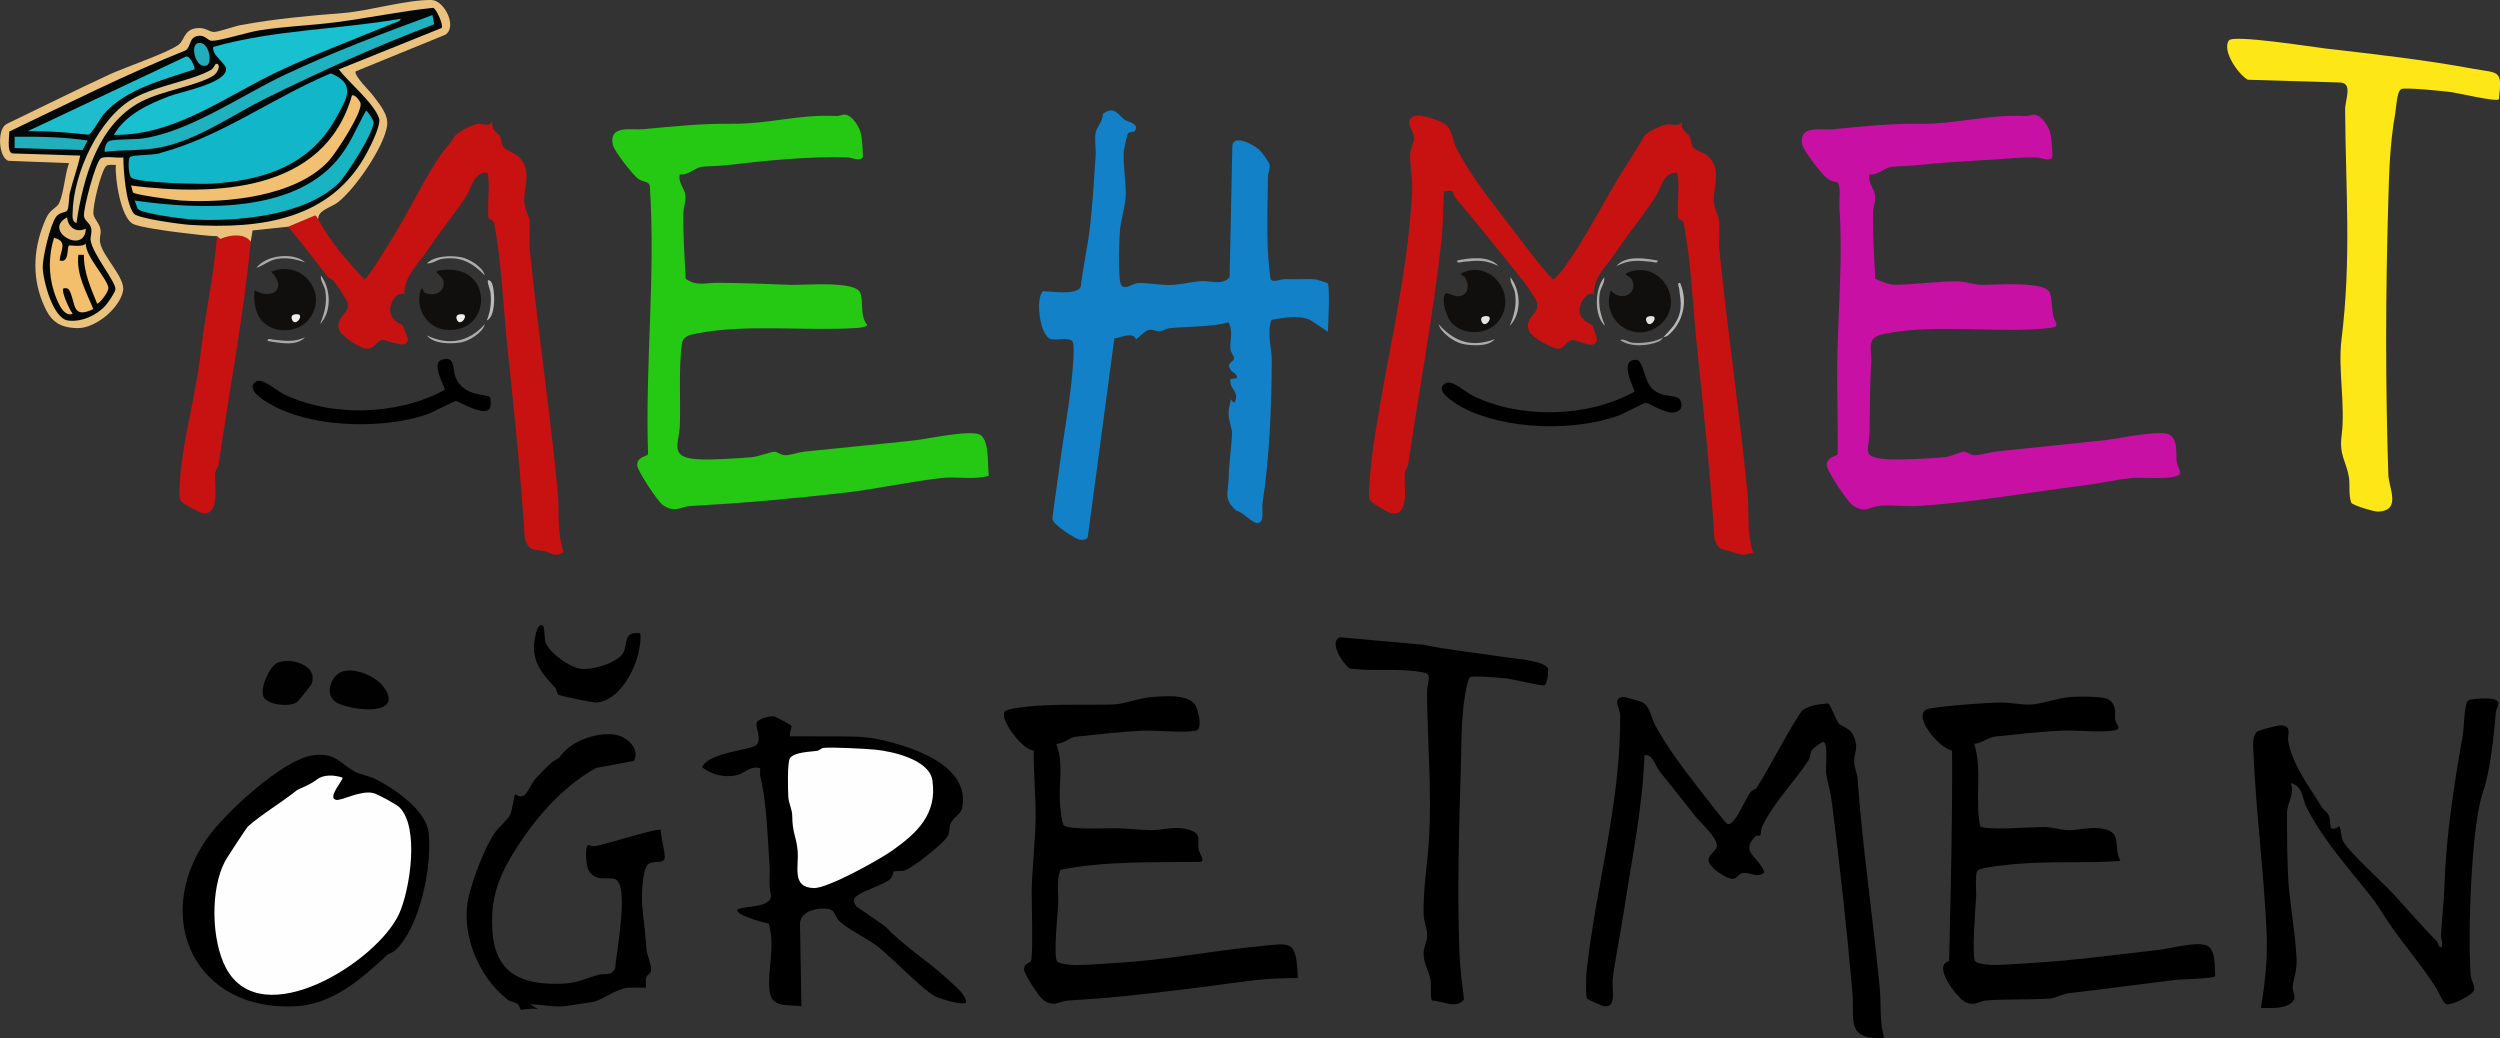 <?xml version="1.0" encoding="UTF-8"?>
<svg xmlns="http://www.w3.org/2000/svg" id="a" width="512" height="212.6" viewBox="0 0 512 212.6">
  <rect x="0" y="0" width="512" height="212.6" fill="#333333" stroke="none"/>
  <path d="M382.85,35.7c-.42,1.71,1.03,2.84,1.16,4.4.11,1.27-.4,2.28-.42,3.44-.09,4.56.24,9.04.47,13.57,1.18.46,2.68,1.21,3.96,1.21,4.04,0,8.97-.75,13.04-.69,1.41.02,3.15.66,4.59.7,2.61.08,13.14-.89,14.15,1.61.4.99.43,3.33.68,4.67s1.67,2.29-.59,2.55c-10.5,1.21-22.97-.94-33.76,1.16-4.24.82-2.67,2.86-2.91,6.3-.33,4.88-.21,9.37-.36,14.22-.11,3.37-1.71,4.74,3.23,5.18,2.61.23,9.57-.12,12.29-.4,1.28-.13,3.18-1.13,3.84-1.12s1.23.71,2.25.72c1.1,0,3.04-.6,4.28-.74,7.43-.82,14.83-1.51,22.24-2.31,2.55-.28,11.94-2.34,13.52-1.03s1.1,3.85,1.27,5.4c.08.76.95,2.04.6,2.56-.89,1.28-8.06.58-9.97.79-2.98.34-6.39,1.1-9.61,1.51-10.97,1.4-22.54,3.46-33.77,4.22-2.61.18-5.52-.27-8.09-.03-2.13.2-2.94,1.66-5.57-.16-1.02-.7-5.21-6.97-5.25-8.14-.06-1.8,2.11-1.82,2.22-2.3.11-6.88-.2-13.79-.03-20.67.24-10.09,1.08-19.76.4-29.91-.07-1.1.33-4.48-.38-4.99-.35-.25-1.18-.22-1.95-.74-1.08-.72-5.01-5.77-5.26-7.02-.84-4.15,3.72-2.96,6.23-3.19,5.74-.54,11.76-1.2,17.65-1.11,7.87.11,13.87-2,21.93-1.59.61.03,1.2-.36,1.8-.28,1.52.21,2.97,2.63,3.25,4.05.13.64.49,4.49.31,4.73-.63.87-2.23.01-3.1-.02-3.01-.1-5.53.23-8.42.4-5.65.33-10.96.62-16.41,1.2-1.73.18-3.66.14-5.07.34-1.48.21-2.75,1.79-4.43,1.52Z" fill="#c811a4"></path>
  <path d="M139.22,35.7c-.42,1.71,1.03,2.84,1.16,4.4.11,1.27-.4,2.28-.42,3.44-.09,4.56.24,9.04.47,13.57,2.31,1.57,4.02.82,6.25.81,5.2-.01,10.23.26,15.35.42,2.63.08,13.11-.9,14.15,1.61.72,1.74-.13,4.7,1.42,6.61.02.39-1.68.58-2.1.61-10.37.69-22.82-.89-32.98,1.16-1.44.29-2.67.6-2.87,2.11-.68,5.21-.25,11.21-.41,16.49-.11,3.88-2.27,6.61,3.23,7.1,2.65.24,8.71-.16,11.52-.4,1.33-.11,3.95-1.13,4.61-1.12s1.23.71,2.25.72,2.73-.61,3.9-.74c7.52-.79,15.1-1.49,22.63-2.31,2.55-.28,11.92-2.35,13.52-1.03,1.76,1.45,1.33,6.16,1.6,8.29-3.12.91-6.53.1-9.7.46-6.53.74-13.16,2.24-19.65,2.99-11.01,1.27-20.72,2.13-31.78,2.75-1.97.11-3.1,1.51-5.62-.2-1-.68-5.21-6.98-5.25-8.15-.06-1.8,2.11-1.82,2.22-2.3-.61-18.33,1.56-36.5.37-54.81-.14-1.11-1.35-.85-2.33-1.51-1.08-.72-5.01-5.77-5.26-7.02-.84-4.15,3.72-2.96,6.23-3.19,5.88-.55,11.99-1.18,18.04-1.11,7.72.09,13.65-1.99,21.54-1.59.61.03,1.2-.36,1.8-.28,1.52.21,2.97,2.63,3.25,4.05.13.64.49,4.49.31,4.73-.63.87-2.23.01-3.1-.02-7.88-.27-17.24.7-24.83,1.6-1.84.22-3.58.13-5.06.34s-2.75,1.79-4.43,1.52Z" fill="#25c812"></path>
  <path d="M232.4,26.84c-.14.2-1.18.16-1.42.5-.11.15-.8,3.25-.83,3.62-.17,2.71.42,6.17.4,8.77-.02,2.43-1.03,5.31-1.2,7.66-.18,2.5-.3,7.62,0,10.01.34,2.73,2.43.65,3.68.57,1.73-.12,4.7.49,6.91.39,1.99-.09,4.19-.66,6.14-.8,1.69-.13,3.93,1,5.74-.74l.57-27.06c.44-2.36,4.47-.04,5.56.96.44.41,1.96,2.45,2.06,2.97.15.85-.33,1.69-.34,2.58-.06,4.96-.25,10.47,0,15.38.04.82.42,5.33.57,5.57.47.72,2.11-.09,3.09-.05,1.82.07,4.76-.09,6.1.04.2.02,2.4.71,2.48.81.49.56.12,8.58.04,9.93l-3.56-2.38c-2.6-1.18-5.29-.45-7.99-.08-1,2.7.07,5.76.06,8.39-.03,9.25-.49,20.17-1.9,29.22-.19,1.21.54,3.89-1.01,4.02-1.05.08-3.05-2.33-4.38-2.55-2.7-2.43-1.6-3.71-1.55-6.48.06-3.27.6-6.44.71-9.21.04-1.16-.8-2.74-.72-4.61.03-.81.47-1.65.39-2.5l.76.76c1.19-1.9-.56-2.81-.75-4.04s.08-.83.86-.95c1.42-.21-.68-1.56-.74-1.65-1.18-1.6.43-1.67.59-2.43.09-.46-.62-1.22-.71-1.89-.23-1.7.63-3.56-.39-5.54-3.93.99-8.04.78-12.05,1.18-.72.07-1.34.54-2,.62s-1.41-.4-2.23-.27-1.95,1.45-2.71,1.93c-.54-1.67-3.07-.29-4.41-.2l-5.43,40.61c-.22.76-.96.7-1.63.64s-5.83-3.18-5.63-4.4c.46-3.74,1.06-7.45,1.54-11.19.67-5.17,1.72-10.81,2.3-16.09.19-1.78.8-7.4.36-8.74-.39-1.18-3.24-.41-4.36-.63-2.54-.48-3.33-8.76-1.75-9.81.34-.23,7.16,1.09,7.74-1.08.42-3.77,1.29-7.53,1.76-11.28.63-5.01.9-10.04,1.26-15.24.11-1.55-.25-3.56.02-4.97.19-.99,1.54-2.42,1.49-3.79,2.35-1.78,3.16.28,4.48,1.24.54.39,3.13.75,2.03,2.31Z" fill="#1281c8"></path>
  <path d="M511.76,20.35c-.55.55-8.44-1.32-9.82-1.5-1.51-.19-9.38-.99-10.13-.62-.97.48-1.04,3.69-1.25,4.89-1.14,6.42-1.26,12.04-1.45,18.5-.55,18.57-.59,37.29.02,55.65.09,2.67,2.76,7.31-2.12,7.51-.78.03-5.29-1.33-5.48-1.83-.59-1.68-.21-3.68-.48-5.28-.52-3.13-2.01-4.39-1.49-8.44.81-6.33-.77-13.57-.03-19.6,2.07-16.91.86-30.44.75-47.17-.01-2.12,1.76-5.67-1.31-5.57l-18.63-.56c-1.93-1.08-5.35-5.96-3.86-8.05.9-1.25,17.22,1.36,19.84,1.66,10.02,1.15,20.29,2.31,30.36,4.17,5.11.94,5.82.08,5.09,6.23Z" fill="#fee717"></path>
  <path d="M359.71,161.43c3.16-5.01,5.79-10.52,8.98-15.39,1.06-1.61,3.95-1.81,5.73-1.99.5.36,1.66,3.52,2.1,4.04.74.88,2.33.74,3.21,2.93.93,2.29.01,3.02,0,4.95,0,1.21.62,2.43.7,3.55,1.01,14.1,3.19,28.69,4.55,42.94.32,3.36-.09,6.8.91,10.1-8.04.48-6.03-3.82-6.52-9.39-1.16-13.1-2.59-26.11-4.19-38.78-.32-2.53-.79-3.73-1.16-5.75-.22-1.21.48-6.47-.6-6.69-.27-.06-2.08,1.29-2.27,1.56-.45.63-.39,1.62-.81,2.26-2.88,4.43-7.07,8.51-9.48,13.55-.26.55-.17,1.5-.38,1.75-.12.15-.74,0-.93.18-3.38,3.19.83,4.4,1.77,7.37-1.17,1.38-2.95-.06-4.38.18-.86.14-1.15,1.09-1.95,1.18-1.38.15-5.24-2.44-5.09-3.98.09-.9,1.45-1.7,1.69-2.54.47-1.64-3.46-5.09-4.44-6.35-2.41-3.1-4.87-6.12-7.3-9.2-.9-1.14-1.32-3.48-3.07-3.26-.35,10.69-2.57,21.17-4.17,31.7-.71,4.67-1.74,9.59-2.33,14.17-.26,1.98.93,5.9-1.74,5.56-.45-.06-3.37-1.38-3.47-1.54-.35-.51-.24-4.63-.14-5.55,1.9-17.64,7.03-34.48,6.88-52.6,0-1.19-1.71-3.42.58-3.65.41-.04,3.41.83,3.91,1.07,1.66.81,1.82,3.11,2.64,4.65,2.57,4.78,6.28,9.56,9.58,13.82.68.88,4.78,6.19,5.14,6.39.7.38,1.18-.35,1.54-.8,1.26-1.53,2.22-4.13,3.27-5.57.34-.48,1.09-.66,1.23-.87Z"></path>
  <path d="M404.34,152.35c1.64,5.42.1,11.26,1.19,16.83.79.98,11.2.16,13.13.19,1.61.02,3.45.64,5.05.65,2.32.01,4.31-.74,6.82-.32,4.37.73,2.12,3.77,3.74,6.62-6.88.49-14.05.04-20.91.58-1.47.12-7.44.65-8.26,1.33-.73.62-.3,4.13-.38,5.37-.13,1.97-.93,12.24-.21,13.26.4.57,3.07.77,3.86.77,2.29,0,5.29-.28,7.67-.41,8.57-.49,17.44-1.71,26.09-2.69,2.33-.26,8.18-1.86,10.01-.79,1.7,1.01,1.35,4.39,1.54,6.18-.39.53-7.11.62-8.43.79-7.14.89-14.22,1.84-21.48,2.69-1.3.15-2.85,1.03-3.92,1.1-4.2.27-8.67.08-13,.39-1.71.12-2.26,1.2-4.24.41-1.47-.58-7.11-7.56-3.43-8.47.32-14.33.71-28.76.6-43.14-2.45-.17-9.07-7.94-4.41-8.63,3.81-.57,9.92-1.05,13.79-1.17,2.33-.07,4.48.43,6.51.41,2.38-.03,5.65-1.38,8.45-1.56,1.46-.1,6.87-.19,7.84.6,1.69,1.36,1.06,2.68,1.25,4.11.14,1.02,1.73,1.94-.64,2.21-3.26.37-7.34-.18-10.76-.01-4.07.2-9.22.78-13.33,1.21-1.22.13-2.76,1.4-4.12,1.48Z"></path>
  <path d="M508.53,162.16c-2.44,6.81-3.15,29.38-2.53,37.56.08,1,.88,2.26.71,2.99-.27,1.13-4.41,3.07-5.51,2.98-.86-.08-1.63-2.33-2.18-3.21-3.03-4.79-6.66-8.91-9.69-13.33-1.55-2.26-2.07-3.43-3.87-5.71-4.67-5.88-9.58-11.27-13.05-18.04-.92-1.79-.78-4.49-3.25-5,.87,2.03-.76,4.2-.77,5.94-.03,4.23,0,11.69.39,15.73.46,4.67,1.3,9.41,1.55,14.18.14,2.68-.61,3.9-.78,5.8-.13,1.38,1.13,2.23-.39,3.41-1.61,1.25-4.22.95-6.13.97.87-5.26,1.42-10.19,1.17-15.56-.57-12.34-2.2-24.79-2.72-37.18-.05-1.19-.18-3.02.79-3.84.42-.35,4.22-1.32,4.8-1.3,2.47.06,1.36,1.96,1.54,3.08.79,4.99,4.38,9.51,6.92,13.72.36.6,1.13,1.01,1.41,1.66.69,1.65-.47,3.74,2.2,2.21.36,1,.28,2.33.82,3.23,1.41,2.36,7.82,8.09,10.13,10.58,2.98,3.22,5.76,6.52,8.84,9.59.4.4.51,1.11.56,1.15,1.21,1.03.4-1.81.41-2.06.19-3.42.62-6.98.73-10.4.33-10.34,1.95-20.47,3.75-30.79.24-1.38.29-6.52,1.11-7.04.76-.48,4.34-.54,5.23-.28,1.76.52.51,1.78.44,2.59-.4,4.6-1.18,12.31-2.63,16.37Z"></path>
  <path d="M274.54,130.52l16.77,1.5c5.72,1.15,11.62,1.74,17.33,2.63,1.64.25,7.79.65,8.39,2.31.15.43-.14,3.27-.78,3.43-.5.12-6.43-1.29-7.7-1.44-1.13-.13-6.88-.63-7.45-.26-.31.2-.49.94-.58,1.33-1.33,5.41-1.16,11.43-1.34,17.08-.39,12.66-.74,25.39-.29,38,.11,3.18.58,6.45.94,9.62-1.78,2.04-4.35.19-6.6.2-.41-1.43-.02-2.9-.27-4.35-.27-1.58-1.37-3.21-1.41-5.14-.03-1.42.72-2.54.75-3.79.04-1.33-.7-2.97-.74-4.25-.15-5.35.81-10.41,1.11-15.69.56-9.89-.33-19.71-.41-29.54-.03-3.88,2.06-4.28-3.24-4.79-4.21-.41-8.37.12-12.58-.46-1.38-.87-4.52-5.64-1.9-6.39Z"></path>
  <path d="M111.19,128.16c.35.26.31,2.58.47,3.18.6,2.21,5.04,5.42,7.4,5.65s7.44-1.23,8.59-3.3c.96-1.73-.12-4.48,3.49-3.99.45,4.95-3.47,13.79-9.06,14.18-.65.05-7.42-1.37-7.74-1.6-.24-.18-.32-1.04-.67-1.43-2.26-2.57-4.22-4.44-4.32-8.27-.02-.57.45-5.43,1.84-4.41Z"></path>
  <path d="M120.41,173.05c.06-.04.76.34,1.52.23,1.83-.26,12.91-3.84,13.43-3.3-.13,1.26,1.02,5.02.74,5.9-.34,1.06-2.55.28-3.43,1.2-1.19,1.25-1.29,6.68-1.14,8.44.26,3.11.67,5.45.85,8.74.07,1.18,1,3.12.97,4.41-.02.75-.8.92-.99,1.52s0,1.95-.07,2.04c-.13.14-3.08-.05-3.94.09-2.58.41-5.21,2.65-7.08,2.9s-4.37.73-6.03.87c-2.33.18-4.45-.44-6.73-.4l1.92,1.14c-.9-.6-3.64.08-3.8-.03-.08-.05-.18-.81-.58-1.14-.57-.46-1.5-.47-2.12-.96-6.02-4.68-9.76-13.79-7.89-21.29.91-3.63,3.11-9.6,5.24-12.79.76-1.13,2.6-2.61,3.18-3.73.46-.89.85-4.03.99-4.19.08-.1,1.06.74,1.91.2.63-.4,1.58-2.56,2.16-3.24.43-.51,3.3-3.47,3.62-3.65,2.2-1.24.88-.51,2.47-2.13,2.39-2.44,6.95-3.94,10.34-3.42,2.43.37,5.17,2.86,3.9,5.37l-7.78,1.44c-7.42,4.13-13.48,11.44-17.71,18.75-2,3.46-3.32,6.99-3.54,11.04-.56,10.5,3.65,14.73,14.02,14.41,3.46-.11,4.78-1,7.76-1.84,1.18-.33,2.56.34,3.37-1.24.17-2.9,3.06-17.34-.05-18.35-1.66-.54-3.64.66-5.28-1.63-.67-.93-.89-4.89-.22-5.34Z"></path>
  <path d="M216.32,152.34c1.54,3.89.5,8.04.75,12.1.05.86.44,4.3.78,4.59,1.12.96,8.92.55,10.95.59,2.38.05,4.7.37,6.89.39,2.66.03,4.87-.95,7.74-.09s1.7,2.09,2.06,4.08c.13.73,1.53,2.6.18,2.51-9.5.13-19.2-.22-28.51,1.62-.84,2.24-.33,4.69-.45,7.03-.1,1.9-.98,10.64-.23,11.71.4.57,3.07.77,3.86.77,2.52,0,5.8-.29,8.41-.44,9.48-.54,19.29-2.43,28.85-3.38,6.95-.69,7.86-1.52,8.2,6.48-2.8.02-5.81.1-8.6.42-3.86.44-7.68,1.02-11.54,1.5-9.64,1.19-17.2,2.13-26.87,2.68-1.99.11-2.9,1.53-5.2-.17-.79-.58-3.86-5.23-3.85-6.17.02-1.45,1.01-1.14,1.38-1.72.54-.84.11-12.58.18-14.79.14-4.89.77-10.04.8-14.93.03-4.5-.47-8.92-.38-13.42-2.11.12-7.06-6.35-5.99-7.91.25-.37,1.47-.64,1.98-.72,6.82-1.09,13.59-.6,20.28-.79,2.23-.06,5.38-1.36,8.08-1.54s7.85-.7,8.97,2.15c.45,1.14,1.28,4.51-.16,4.76-2.95.51-7.83-.15-11.12,0-4.09.2-9.19.79-13.33,1.21-1.34.14-2.67,1.53-4.13,1.47Z"></path>
  <path d="M161.84,150.8c3.52-.01,7.05.01,10.57.02s5.9.13,9.32,1c6.24,1.59,16.7,5.26,15.38,13.35-.28,1.74-1.82,2.13-2.37,3.38-.37.85-.23,1.99-.65,2.71-.85,1.45-7.08,6.46-8.83,7-.69.21-2.08.06-2.27.23-.12.1-.04.99-.83,1.66-1.24,1.06-5.07,2.12-6.66,3.31-.92.69-.68,1.27-.14,2.16l6.01,4.15c3.87,4.15,8.88,7.15,12.87,10.92,1.28,1.21,3.5,2.88,3.65,4.59-.53.76-5.44-.75-6.28-1.19-2.85-1.49-8.85-7.95-11.94-10.31-1.99-1.52-6.44-3.76-7.84-5.2-1.17-1.21-.53-2.41-2.9-2.51-2.01-.08-4.91.67-5.09,3.01l.29,16.98c-2.91-.32-6.21.4-6.54-3.25-.41-4.51,1.23-9.13-.15-13.66-1.17-.22-5.85-1.54-6.35-2.47-.35-.66.49-.58.83-.68,1.73-.48,5.68-.25,6-2.46-.54-2.13-.17-4.29-.32-6.44-.37-5.3-.61-13.21-1.89-18.07-.13-.51.02-1.16-.02-1.7-1.97-.6-3.38,1.14-4.88,1.45-2.5.52-5.02-.12-7.01-1.64,1.28-3.12,10-3.46,11.14-4.59s-.28-3.54.03-4.55c.24-.79,2.87-1.42,3.55-1.3.2.03,3.55,1.77,3.59,1.98.07.37-.53,1.5-.28,2.13Z"></path>
  <path d="M168.64,153.17c1.43-.2,8.8.17,10.61.36,3.65.37,11.1,2.06,11.71,6.32,1,6.87-3.13,10.74-8.22,14.34-2.66,1.89-13.29,7.8-16.09,7.69-4.66-.18-2.96-4.42-3.31-7.84-.3-2.89-1.05-3.36-1.09-6.94-.01-1.34-.72-2.55-.8-3.84-.08-1.42-.26-7.34.38-8.06,1.05-1.19,4.05-1.22,5.48-1.42.44-.06.89-.55,1.32-.61Z" fill="#fefefe"></path>
  <path d="M70.42,137.45c3.12-.72,8.17,1.73,9.08,4.99,1.22,4.39-8.91,2.74-10.88,1.25-2.27-1.71-.69-5.68,1.81-6.25Z" fill="#010101"></path>
  <path d="M60.83,143.78c-1.32,1.07-6.12.67-6.89-1.14-.72-1.68,1.22-6.18,2.88-6.9,2.6-1.13,8.42.36,6.99,4.3-.11.31-2.69,3.51-2.97,3.74Z" fill="#010101"></path>
  <path d="M42.37,171.76c3.56-5.11,15.58-16.34,21.86-17.09,4.66-.56,5.38,1.76,8.46,3.37,1.2.63,2.91.85,4.23,1.52,3.9,1.97,10.35,6.38,10.87,11,.76,6.73-1.76,19.44-6.93,24.15-.45.41-1.22.53-1.7.98-5.15,4.83-11.07,9.93-18.4,10.38-20.6,1.26-29.84-17.87-18.39-34.31Z"></path>
  <path d="M70.14,159.24c.3.42-3.24,4.16-1.31,4.57,1.14.24,4.83-1.97,7.56-1.41.85.17,4.83,2.34,5.46,2.98,4.09,4.16,2.11,16.86-.11,21.76-4.45,9.81-28.18,24.76-35.45,11.12-3.04-5.71-3.22-16.18-.22-21.84.4-.76,4.4-6.88,4.72-7.17,2.55-2.31,7-4.99,9.93-7.35.45-.36,2.58-1.03,4.22-2.28,1.4-1.07,3.61-.9,5.2-.37Z" fill="#fefefe"></path>
  <path d="M344.47,24.95c-.34,1.8,1.04,2.16,1.49,2.91.43.7.3,1.63.79,2.3.53.72,2.13,1.01,2.91,1.7,3.02,2.65,1.24,6.24,1.33,9.38.04,1.44.95,2.92,1.08,3.95.18,1.39-.1,4.44.06,6.03,1.67,16.69,4.16,33.35,5.77,49.9.39,4.05-.23,8.04,1.16,12.07-.7.12-1.37.48-2.12.43-.22-.01-4-1.04-4.26-1.15-.98-.42-1.26-1.31-1.58-2.25-.79-12.94-2.16-25.85-3.51-38.69-.88-8.31-1.19-17.3-2.72-25.67-.17-.95-1.06-.79-1.17-1.21-.37-1.47.53-8.71-.38-9.32-2.68.09-3.1,2.96-4.05,4.58-1.94,3.28-5.9,8.01-8.28,11.67-1.68,2.58-4.84,5.36-4.55,8.69-1.57-.83-3.35,2.37-2.91,3.84.57,1.86,2.16,2.02,2.56,2.54.2.26,1.12,2.87.95,3.2-.94,1.9-3.86-.5-5.25-.18-.96.22-1.45,1.59-2.47,1.74-1.25.18-5.65-2.41-6.11-3.47-1.38-3.24,2.55-3.43,1.42-6.4-.17-.46-2.19-3.4-2.61-3.92-4.55-5.66-9.38-11.7-13.99-17.18-.69-.82.15-1.68-2.3-1.26-.19,3.31-.17,6.84-.53,10.11-1.64,15.12-4.62,30.72-6.78,45.7-.1.71-.66,1.28-.73,1.96-.23,2.32,1.12,8.47-2.49,8.22-.73-.05-4.51-2.19-4.74-2.95-.36-1.21.46-8.48.71-10.25,2.48-17.48,7.22-35.3,8.03-52.98.12-2.56-.46-5.06-.41-7.28.03-1.31.83-2.38.82-3.46-.01-1.66-2.4-3.48.1-4.51,1.18-.48,5.71,1.02,6.62,2,1.15,1.23,1.19,3.14,1.94,4.59,2.98,5.79,7.13,10.9,10.96,15.89,1.08,1.41,8.17,10.99,8.95,10.99.51-.51,1.07-.98,1.51-1.55,5.21-6.83,9.01-15.17,13.72-22.35,1.21-1.85,2.22-3.59,3.37-5.45.51-.83,3.25-2.07,4.22-2.32,1.5-.38,2.32.63,3.46-.55Z" fill="#c81111"></path>
  <path d="M344,83.94c-1.89,1.82-5.99-1.44-7-1.44-.3,0-4.41,2.2-5.47,2.59-9.13,3.3-22.97,2.97-31.7-1.48-1.19-.61-6.63-3.66-3.69-5.14,1.34-.67,4.02,1.86,5.49,2.58,9.83,4.79,23.55,4.48,33.09-.83.2-.33-3.45-6.65.37-6.52,1.49.05,1.57,4.11,3.1,5.7,2.01,2.11,4.19,1.36,5.53,2.14.7.41.89,1.82.29,2.4Z"></path>
  <path d="M340.64,69.07c.13-.09,1.91-2.07,2.09-2.33,1.92-2.8,1.57-4.56,1.16-7.64-.05-.41-.53-1.24.2-1.15,1.65,3.78.65,8.11-2.49,10.76-.37.31-.8.26-.96.36Z" fill="#b7b8b7"></path>
  <path d="M309.18,66.77c.92-2.27,1.46-4.16,1.11-6.68-.17-1.23-1.1-2.16-.93-3.29,2.14,2.81,2.33,7.38-.19,9.97Z" fill="#b1b1b0"></path>
  <path d="M328.74,66.77c-2.35-2.06-2.14-7.69-.19-9.97.18,1.13-.76,2.06-.93,3.29-.35,2.52.19,4.41,1.11,6.68Z" fill="#afaead"></path>
  <path d="M306.11,69.46c-1.23,1.59-4.79,1.35-6.54.98s-4.47-2.27-4.96-4.05c3.26,3.62,6.76,4.84,11.51,3.07Z" fill="#acacac"></path>
  <path d="M340.64,69.07c-.16.11-.28.58-.87.85-2.19.98-5.94,1.22-7.96-.27.79-.37,1.62.45,2.52.54,1.78.19,4.8-.12,6.3-1.12Z" fill="#a2a2a1"></path>
  <path d="M306.87,54.49c-2.72-1.36-4.33-1.15-7.21-.87-.42.04-1.31.45-1.23-.27,2.58-.55,6.53-1.06,8.44,1.14Z" fill="#a9a9a8"></path>
  <path d="M339.48,53.35c.08.72-.8.31-1.23.27-2.88-.27-4.49-.49-7.21.87,1.96-2.27,5.77-1.6,8.44-1.14Z" fill="#a9a9a7"></path>
  <path d="M329.9,59.48c1.94,2.42,5.71.81,4.32-2.22-.31-.66-1.92-1-.88-1.43,6.81-2.8,12.11,6.21,6.54,10.76-5.06,4.12-12.14-.99-9.98-7.11Z" fill="#110f0d"></path>
  <path d="M338.72,64.86c.63.63-.98,2.43-1.53.95-.49-1.32,1.36-1.12,1.53-.95Z" fill="#e4e4e3"></path>
  <path d="M297.41,66.26c-1.12-1.13-2.28-4.58-1.48-6.02.32-.57,1.74.49,2.7.43,2.18-.13,2.31-2.16,1.45-3.78-.26-.5-1.49-.59-.49-1.05,5.81-2.66,11.41,4.7,7.28,9.97-2.2,2.81-7.01,2.9-9.46.45Z" fill="#110f0d"></path>
  <path d="M304.95,64.86c.63.63-.98,2.43-1.53.95-.49-1.32,1.36-1.12,1.53-.95Z" fill="#e4e4e4"></path>
  <path d="M65.16,44.9c2.4,4.49,5.9,8.5,9.4,12.27.8,0,5.02-7.24,5.78-8.41,3.37-5.25,6.93-13.02,10.37-17.64.97-1.3,1.22-1.32,2.31-3.07.64-1.03,3.53-2.45,4.67-2.66,1.29-.23,2.08.75,3.16-.45-.34,1.8,1.04,2.16,1.49,2.91.43.7.3,1.63.79,2.3.55.75,2.27,1.05,3.26,2.11,2.57,2.76.89,5.91.97,8.97.04,1.44.95,2.92,1.08,3.95.18,1.39-.1,4.44.06,6.03,1.69,16.57,4.17,33.13,5.73,49.55.39,4.12-.24,8.13,1.19,12.21-1.48,1.37-2.62.2-3.76-.05-2.32-.5-3.37.09-4.19-2.71-.81-12.93-2.16-25.85-3.51-38.69-.87-8.3-1.19-17.3-2.72-25.67-.17-.95-1.06-.79-1.17-1.21-.38-1.49.48-8.6-.38-9.32-2.68.09-3.1,2.96-4.05,4.58-1.81,3.06-5.6,7.56-7.82,10.98-1.82,2.81-5.21,5.81-5.01,9.38-1.74-.7-3.42,2.36-2.77,4.11s2.04,1.79,2.42,2.28c.09.12,1.04,2.56,1.05,2.7.24,2.52-4.23.22-5.13.28-1.31.1-1.52,1.94-3.4,1.76-1.33-.13-5.33-2.66-5.6-4.04-.56-2.87,2.52-3.04,1.75-5.56-.12-.41-2.33-3.67-2.74-4.19-.33-.41-.99-.57-1.32-.99-2.69-3.39-5.25-6.88-8.06-10.17-.53-1.12,5.11-3.08,5.55-3.01.64-.04.84.45.59,1.47Z" fill="#c81111"></path>
  <path d="M90.34,73.73c2.96-.99,2.27,1.72,2.94,3.48,1.55,4.08,6.52,3.44,7.01,4.12.28.39.27,1.61.11,2.08-.78,2.31-6.4-1.26-7.04-1.28-.33-.01-4.85,2.38-6.04,2.78-8.69,2.91-21.73,2.68-30.1-1.18-1.38-.64-7.3-3.58-4.95-5.48,1.36-1.1,4.19,1.65,5.72,2.41,9.81,4.84,23.56,4.43,33.1-.83.17-.28-2.82-5.4-.74-6.09Z"></path>
  <path d="M65.54,66.39c.92-2.27,1.46-4.16,1.11-6.68-.17-1.23-1.1-2.16-.93-3.29,2.06,2.71,2.27,7.47-.19,9.97Z" fill="#adaeac"></path>
  <path d="M100.45,57.56c.93.69,1.33,7.31-.76,8.06.77-1.84.96-3.57.78-5.58-.08-.9-1.25-3.37-.02-2.47Z" fill="#b9b9b8"></path>
  <path d="M62.47,53.72c-1.89-.61-3.49-1.01-5.53-.73-1.75.24-2.88,1.36-4.44,1.88,1.92-2.63,7.56-3.31,9.98-1.15Z" fill="#a9a9a8"></path>
  <path d="M87.41,68.69c4.5,2.16,8.59,1.38,11.89-2.31-.4,1.76-3.27,3.47-4.88,3.74-2.07.35-5.63.38-7.01-1.44Z" fill="#abacab"></path>
  <path d="M99.3,56.41c-2.54-2.55-4.81-3.93-8.6-3.42-1.22.16-2.14,1.1-3.29.93,1.74-1.56,4.82-1.63,7-1.25,1.62.28,4.48,1.99,4.88,3.74Z" fill="#acacaa"></path>
  <path d="M62.47,69.08c-1.81,1.96-5.36,1.09-7.67.76-.08-.72.8-.31,1.23-.27,2.43.23,4.06.55,6.44-.49Z" fill="#a8a8a7"></path>
  <path d="M86.26,59.1c.61-.09.22.63.84.89,1.83.76,3.96-.1,3.76-2.21-.16-1.71-3.47-2.33.56-2.54,9.73-.49,9.22,13.06,0,12.31-4.07-.33-6.61-4.65-5.15-8.46Z" fill="#100f0d"></path>
  <path d="M95.08,64.47c.63.63-.98,2.43-1.53.95-.49-1.32,1.36-1.12,1.53-.95Z" fill="#f0f0ef"></path>
  <path d="M53.78,65.87c-1.56-1.67-1.85-4.21-1.67-6.39,3.82,2.05,6.73-.49,3.45-3.83,6.62-2.68,12.17,5.05,7.31,10.18-2.25,2.38-6.85,2.43-9.09.04Z" fill="#100f0d"></path>
  <path d="M61.32,64.47c.63.63-.98,2.43-1.53.95-.49-1.32,1.36-1.12,1.53-.95Z" fill="#eee"></path>
  <path d="M44.44,48.36c.4,0,1.38-.68,2.14-.73,1.58-.1,3.18,0,4.76-.03-.04.63.06,1.29,0,1.92-1.42,15.13-4.4,30.54-6.54,45.45-.1.71-.66,1.28-.73,1.96-.23,2.31,1.12,8.47-2.49,8.22-.38-.03-4.03-1.96-4.28-2.26-.69-.83-.59-1.52-.56-2.54.22-7.79,2.61-16.42,3.82-24.2.45-2.91.75-5.88,1.19-8.78.97-6.33,2.18-12.61,2.68-18.99Z" fill="#c81111"></path>
  <path d="M44.44,48.36c-1.75.03-6.13-.57-8.2-.81-1.84-.22-7.68-1.01-9.03-1.71-2.47-1.29-3.71-9.35-3.48-12.06-.6.03-1.42-.16-1.93.18-.99.66-2.94,8.46-2.65,9.97.18.96,1.31,1.94,1.45,3.19.11.96-.32,1.49-.07,2.69.6,2.83,5.19,7.12,4.67,9.78-.7,3.55-5.66,7.68-9.33,7.61-4.06-.08-5.66-1.65-7.11-5.2-2.36-5.75-1.83-11.77.7-17.35.82-1.81,2.19-2.03,2.67-3.09.94-2.07,1.16-5.86,2.01-8.15l-12.39-.47c-2-.57-2.46-6.43-.41-7.54,6.99-3.35,13.95-6.84,20.98-10.1,3.49-1.62,11.61-4.29,14.22-6.11,1.23-.86,1.09-3,3.52-3.39,2.04-.32,2.72.78,3.77.75s4.07-1.15,5.54-1.42c6.93-1.27,13.91-1.92,20.94-2.46C75.68,2.23,83.16-.07,88.38,0c2.53.04,5.35,5.36,2.86,7.1l-18.39,7.51c-.51.74,2.92,4.1,3.59,5.01,1.32,1.79,3.19,3.87,2.83,6.19-.66,4.34-6.58,12.93-10.08,15.63-1.29,1-4.09,1.59-4.03,3.45-.1-.18-.44-.78-.62-.78l-5.52,2.32-7.29.76-.38,2.3c-1.24-1.74-4.17-1.47-6.21-.56l-.69-.59Z" fill="#ebc27d"></path>
  <path d="M90.45,5.73l-21.07,8.48c2.1,2.74,7.11,6.8,8.25,9.99.46,1.3-1.6,5.42-2.35,6.84-7.33,13.97-21.76,15.93-36.4,15.01-1.79-.11-10.7-1.29-11.49-2.32-1.65-2.17-2.1-8.73-2.13-11.49-1.18.2-3.69-.37-4.61.19-1.03.62-3.68,10.45-3.45,11.88.15.91,1.25,1.39,1.47,2.41.21.96-.2,1.71-.11,2.47.32,2.72,5.2,8.55,5.08,10.04-.05.67-1.5,2.74-2.02,3.33-1.8,2.02-4.95,3.46-7.7,3.08-3.1-.42-5.14-8.25-5.17-10.97-.02-2.02,1.55-8.73,2.75-10.29.8-1.03,1.95-.77,2.26-1.28.41-.67.32-2.63.54-3.59.61-2.59,1.59-5.05,2.13-7.65l-13.95-.44c-1.1-.36-.56-3.45-.57-4.49,11.96-5.71,23.81-11.69,36.13-16.63,1.11-.76.61-2.61,2.46-2.94,1.57-.28,2.02,1,2.9,1,1.76,0,7.27-1.76,9.73-2.15,5.19-.83,10.43-.98,15.62-1.65,6.65-.85,13.28-2.27,19.97-2.96.62.14,2.15,3.52,1.73,4.12Z" fill="#030806"></path>
  <path d="M26.88,36.37c-.57-.49-.7-3.59-.31-4.15.42-.6,5.2-.35,6.37-.92,12.44-3.35,22.99-11.34,34.8-16.27,5.35,2.16,3.21,5.28,1.07,9.16-5.36,9.67-14.69,12.72-25.33,13.42-2.32.15-15.3-.14-16.59-1.24Z" fill="#11b7c9"></path>
  <path d="M82.04,3.85c-.01.54-1.09.75-1.55.94-7.86,3.22-15.85,6.23-23.53,9.85-10.87,5.13-21.06,13.11-33.63,12.99,2.33-4.14,7.14-6.34,11.42-7.96,2.28-.86,11.8-2.67,11.53-5.6-.12-1.26-2.88-2.66-2.61-4.46,12.47-3.53,25.63-3.55,38.37-5.76Z" fill="#18c0d0"></path>
  <path d="M88.56,3.08l.36,1.89c-11.78,4.44-23.24,9.61-34.51,15.18-6.94,3.43-14.04,8.62-21.77,10.07-3.68.69-7.5.42-11.21.87-.07-.73.28-1.99,1.02-2.24,1.13-.38,5.15-.25,6.8-.49,9.7-1.44,20.17-8.84,29.14-13.07,9.8-4.61,20.02-8.47,30.18-12.21Z" fill="#1eb2c1"></path>
  <path d="M27.56,41.07c12.96,1.85,32.11,2.76,41.45-8.24,2.65-3.12,4-6.65,5.94-10.17.3,0,1.47,1.84,1.54,2.27.32,1.83-5.49,10.93-7.09,12.52-6.88,6.83-21.3,8.06-30.52,7.46-1.66-.11-9.82-1.2-10.58-2.08-.35-.41-.44-1.23-.74-1.75Z" fill="#18b4c4"></path>
  <path d="M27.27,39.43c-.2-.23-.2-1.04-.48-1.43,17.18,2.14,39.6,1.5,45.28-18.42.47-.43,1.63,1.03,1.76,1.52.49,1.8-5,10.24-6.56,11.91-6.76,7.25-20.9,8.65-30.31,8.05-1.24-.08-9.28-1.15-9.69-1.63Z" fill="#f1c072"></path>
  <path d="M39.83,14.2c-6.25,2.1-14.15,4.01-18.61,9.21-.72.84-2.4,3.99-3.13,4.17-4.12-.43-8.26-.8-12.4-.72l32.22-15.2c.96-.66,2.1,2.31,1.93,2.54Z" fill="#1ebdcd"></path>
  <path d="M12.21,53.34c2.09.64,1.4-2.69,1.94-3.06.15-.1,2.77.42,3.42-.4-.13,2.55,4.47,7.29,4.62,9.05.08.94-2.01,3.47-2.31,3.23-1.28-3.2-2.77-6.41-2.69-9.98h-1.15c-.46,4.04,1.62,7.54,3.07,11.12-4.59,2.2-3.5-1.46-4.98-3.96-.24-.4-1.05-.36-1.15-.26-.53.52,1.32,4.52,1.91,5.18-2.02.85-3.37-3.1-3.85-4.59-1.13-3.54-1.09-7.4.02-10.95,2.89.66,1.33,2.58,1.15,4.6Z" fill="#f4bf6c"></path>
  <path d="M15.66,45.67c-.92-.27-.81-1.36-.79-2.11.15-8.02,5.41-19.57,12.61-23.49,4.76-2.59,11.75-3.52,15.71-5.74.57-.32.87-1.25,1.06-1.26,1.03-.07.51,1.79-.61,2.46-3.48,2.09-10.41,3.04-14.69,5.26-8.88,4.6-11.94,15.67-13.29,24.89Z" fill="#e2c185"></path>
  <path d="M17.96,28.79l-1.02,1.93-13.94-.4v-2.31c5-.06,10.02.04,14.96.77Z" fill="#22aebb"></path>
  <path d="M17.58,46.82c-.2,5.51-8.97.36-3.84-2.31.19,2.04,1.84,3.26,3.84,2.31Z" fill="#e7bd77"></path>
  <path d="M40.45,8.87c2.3-.75,3.22,4.08,1.83,4.55-2.19.73-3.36-4.05-1.83-4.55Z" fill="#23adbb"></path>
</svg>
